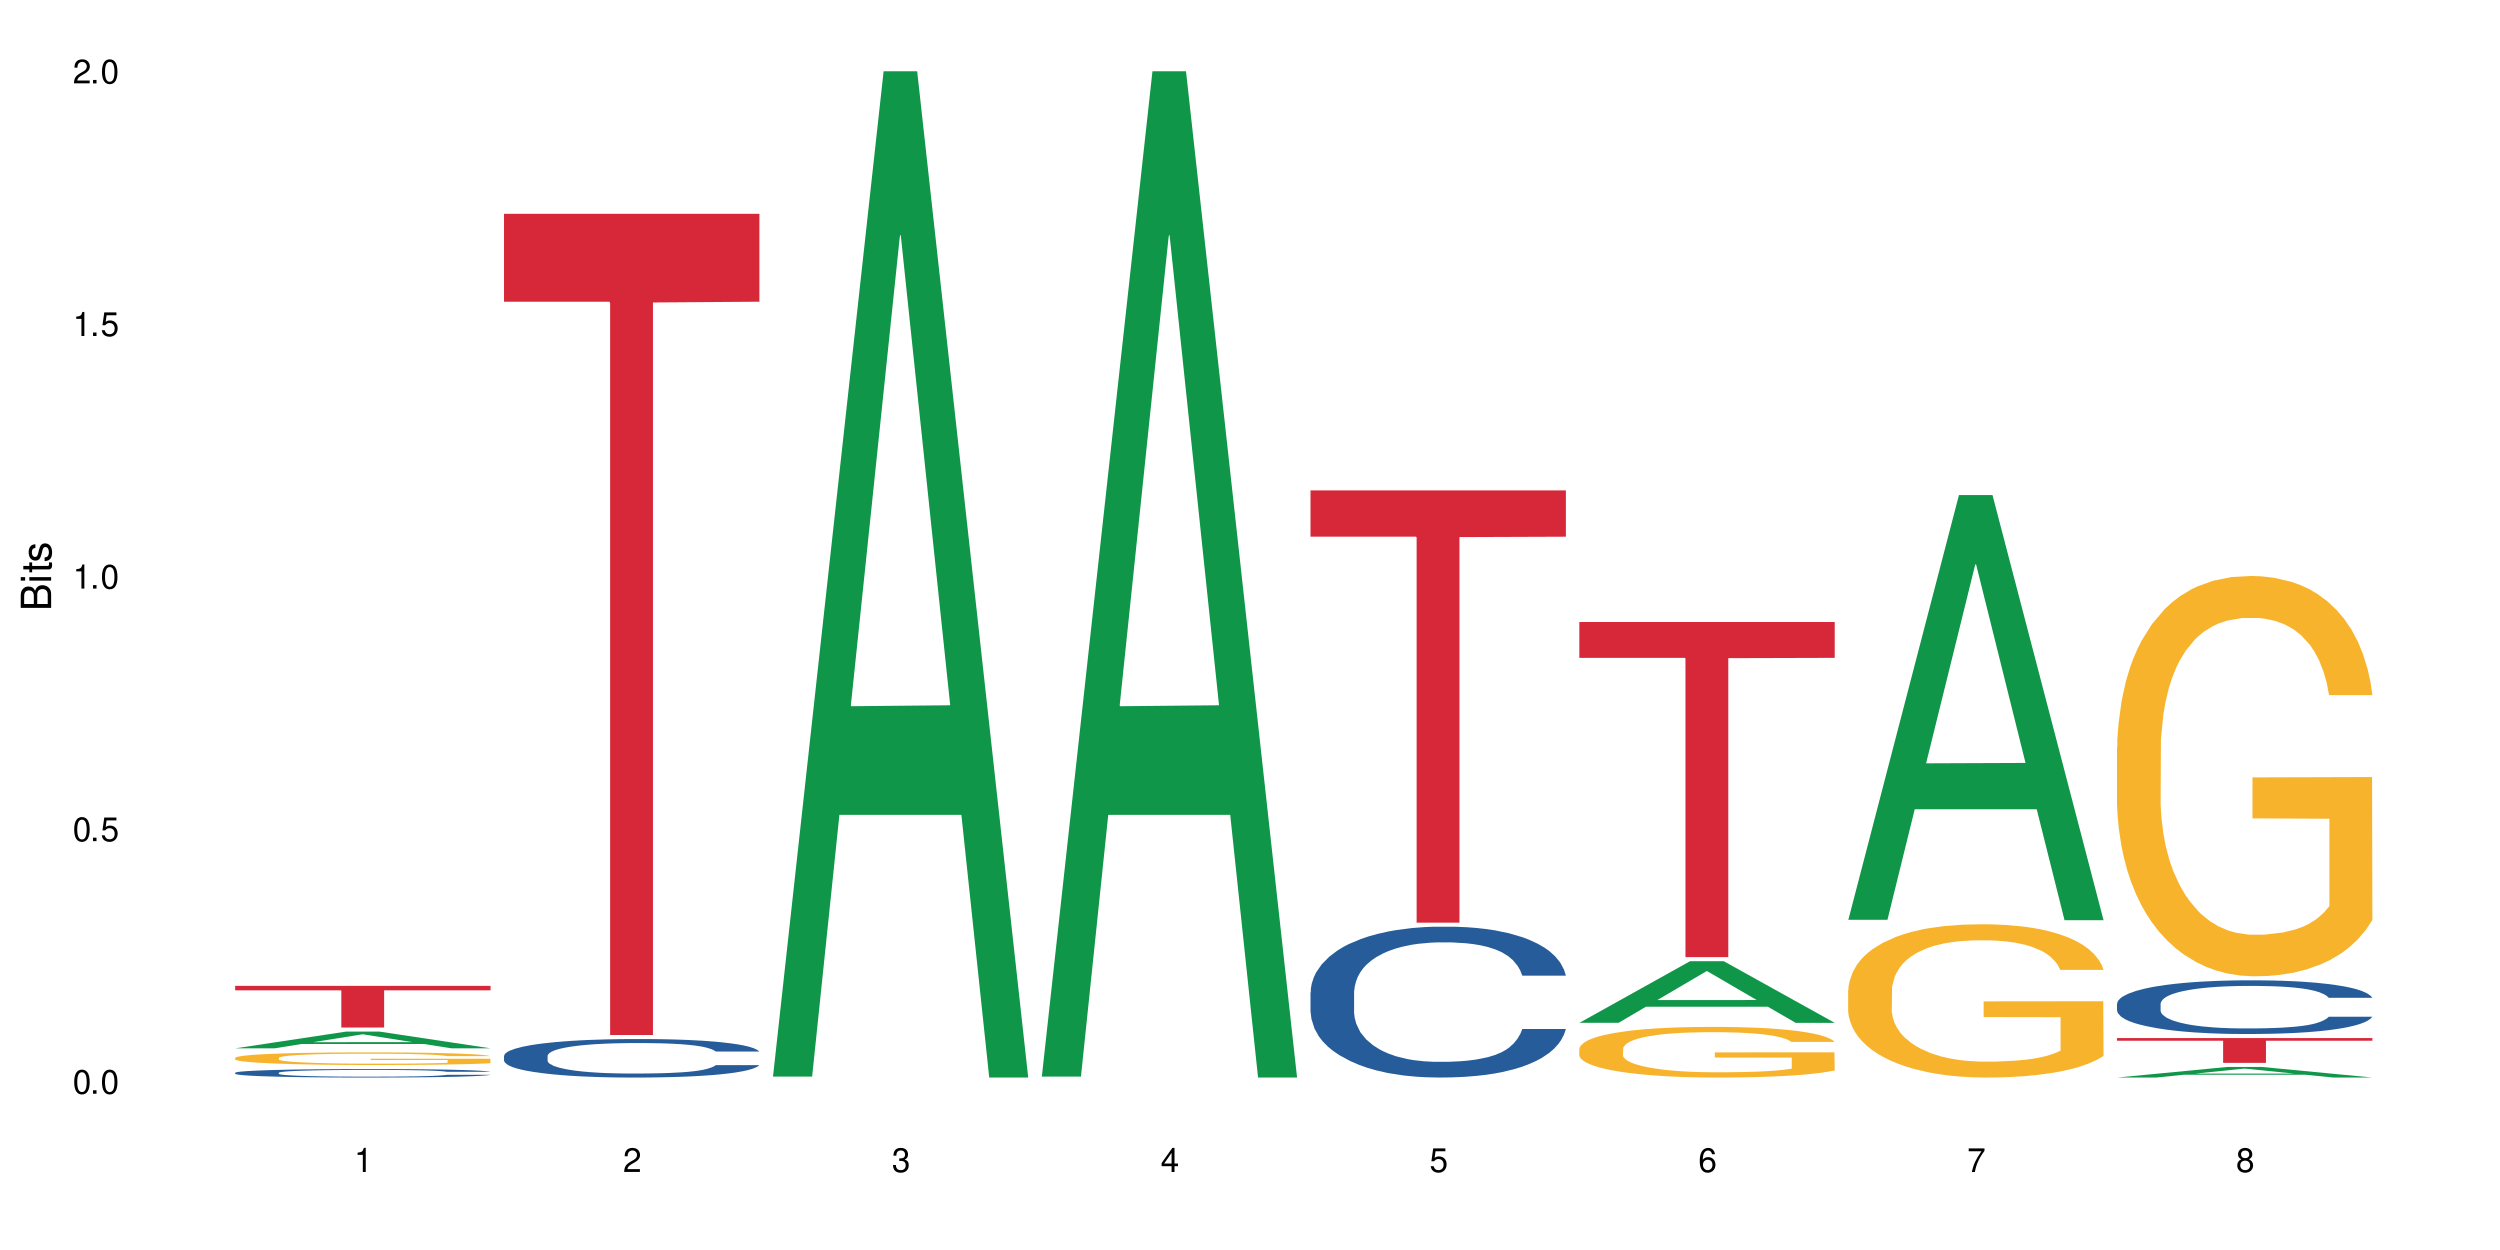 <?xml version="1.0" encoding="UTF-8"?>
<svg xmlns="http://www.w3.org/2000/svg" xmlns:xlink="http://www.w3.org/1999/xlink" width="720" height="360" viewBox="0 0 720 360">
<defs>
<g>
<g id="glyph-0-0">
</g>
<g id="glyph-0-1">
<path d="M 2.641 -6.938 C 2 -6.938 1.422 -6.656 1.078 -6.172 C 0.641 -5.562 0.406 -4.641 0.406 -3.359 C 0.406 -1.016 1.188 0.219 2.641 0.219 C 4.078 0.219 4.859 -1.016 4.859 -3.297 C 4.859 -4.641 4.656 -5.547 4.203 -6.172 C 3.844 -6.656 3.281 -6.938 2.641 -6.938 Z M 2.641 -6.188 C 3.547 -6.188 4 -5.25 4 -3.375 C 4 -1.406 3.562 -0.484 2.625 -0.484 C 1.734 -0.484 1.281 -1.438 1.281 -3.344 C 1.281 -5.25 1.734 -6.188 2.641 -6.188 Z M 2.641 -6.188 "/>
</g>
<g id="glyph-0-2">
<path d="M 1.828 -1 L 0.828 -1 L 0.828 0 L 1.828 0 Z M 1.828 -1 "/>
</g>
<g id="glyph-0-3">
<path d="M 4.562 -6.797 L 1.062 -6.797 L 0.547 -3.094 L 1.328 -3.094 C 1.719 -3.562 2.047 -3.734 2.578 -3.734 C 3.484 -3.734 4.062 -3.109 4.062 -2.094 C 4.062 -1.125 3.484 -0.531 2.578 -0.531 C 1.828 -0.531 1.375 -0.906 1.188 -1.672 L 0.328 -1.672 C 0.453 -1.109 0.547 -0.844 0.75 -0.594 C 1.125 -0.078 1.828 0.219 2.594 0.219 C 3.969 0.219 4.922 -0.781 4.922 -2.219 C 4.922 -3.562 4.031 -4.484 2.719 -4.484 C 2.25 -4.484 1.859 -4.359 1.469 -4.062 L 1.734 -5.969 L 4.562 -5.969 Z M 4.562 -6.797 "/>
</g>
<g id="glyph-0-4">
<path d="M 2.484 -4.938 L 2.484 0 L 3.328 0 L 3.328 -6.938 L 2.766 -6.938 C 2.469 -5.875 2.281 -5.734 0.984 -5.562 L 0.984 -4.938 Z M 2.484 -4.938 "/>
</g>
<g id="glyph-0-5">
<path d="M 4.859 -0.828 L 1.281 -0.828 C 1.359 -1.406 1.672 -1.781 2.5 -2.281 L 3.469 -2.828 C 4.406 -3.344 4.906 -4.062 4.906 -4.906 C 4.906 -5.484 4.672 -6.031 4.266 -6.406 C 3.859 -6.766 3.375 -6.938 2.719 -6.938 C 1.859 -6.938 1.219 -6.625 0.844 -6.031 C 0.609 -5.672 0.5 -5.234 0.484 -4.531 L 1.328 -4.531 C 1.359 -5.016 1.406 -5.281 1.531 -5.516 C 1.75 -5.938 2.188 -6.203 2.703 -6.203 C 3.469 -6.203 4.031 -5.641 4.031 -4.891 C 4.031 -4.344 3.719 -3.859 3.125 -3.516 L 2.234 -3 C 0.812 -2.172 0.406 -1.531 0.328 -0.016 L 4.859 -0.016 Z M 4.859 -0.828 "/>
</g>
<g id="glyph-0-6">
<path d="M 2.125 -3.188 L 2.578 -3.188 C 3.5 -3.188 3.984 -2.766 3.984 -1.922 C 3.984 -1.062 3.469 -0.531 2.594 -0.531 C 1.656 -0.531 1.203 -1 1.156 -2.016 L 0.312 -2.016 C 0.344 -1.453 0.438 -1.094 0.609 -0.781 C 0.953 -0.109 1.625 0.219 2.547 0.219 C 3.953 0.219 4.859 -0.625 4.859 -1.938 C 4.859 -2.828 4.516 -3.297 3.703 -3.594 C 4.344 -3.844 4.656 -4.328 4.656 -5.031 C 4.656 -6.219 3.875 -6.938 2.578 -6.938 C 1.203 -6.938 0.484 -6.172 0.453 -4.703 L 1.297 -4.703 C 1.312 -5.125 1.344 -5.359 1.453 -5.578 C 1.641 -5.969 2.062 -6.203 2.594 -6.203 C 3.344 -6.203 3.797 -5.75 3.797 -5 C 3.797 -4.516 3.609 -4.219 3.25 -4.047 C 3.016 -3.953 2.703 -3.922 2.125 -3.906 Z M 2.125 -3.188 "/>
</g>
<g id="glyph-0-7">
<path d="M 3.141 -1.672 L 3.141 0 L 3.984 0 L 3.984 -1.672 L 4.984 -1.672 L 4.984 -2.438 L 3.984 -2.438 L 3.984 -6.938 L 3.359 -6.938 L 0.266 -2.578 L 0.266 -1.672 Z M 3.141 -2.438 L 1 -2.438 L 3.141 -5.5 Z M 3.141 -2.438 "/>
</g>
<g id="glyph-0-8">
<path d="M 4.781 -5.125 C 4.609 -6.266 3.891 -6.938 2.844 -6.938 C 2.094 -6.938 1.422 -6.578 1.031 -5.953 C 0.594 -5.266 0.406 -4.422 0.406 -3.172 C 0.406 -2 0.578 -1.25 0.984 -0.641 C 1.359 -0.078 1.953 0.219 2.703 0.219 C 3.984 0.219 4.922 -0.75 4.922 -2.094 C 4.922 -3.375 4.062 -4.281 2.844 -4.281 C 2.172 -4.281 1.641 -4.031 1.281 -3.516 C 1.281 -5.234 1.828 -6.188 2.797 -6.188 C 3.391 -6.188 3.797 -5.797 3.938 -5.125 Z M 2.734 -3.531 C 3.547 -3.531 4.062 -2.953 4.062 -2.031 C 4.062 -1.156 3.484 -0.531 2.703 -0.531 C 1.922 -0.531 1.328 -1.188 1.328 -2.078 C 1.328 -2.938 1.906 -3.531 2.734 -3.531 Z M 2.734 -3.531 "/>
</g>
<g id="glyph-0-9">
<path d="M 4.984 -6.797 L 0.438 -6.797 L 0.438 -5.969 L 4.109 -5.969 C 2.5 -3.656 1.828 -2.234 1.328 0 L 2.219 0 C 2.594 -2.172 3.453 -4.047 4.984 -6.094 Z M 4.984 -6.797 "/>
</g>
<g id="glyph-0-10">
<path d="M 3.75 -3.656 C 4.469 -4.094 4.688 -4.438 4.688 -5.078 C 4.688 -6.172 3.844 -6.938 2.641 -6.938 C 1.438 -6.938 0.594 -6.172 0.594 -5.094 C 0.594 -4.438 0.812 -4.094 1.516 -3.656 C 0.734 -3.266 0.359 -2.703 0.359 -1.922 C 0.359 -0.656 1.281 0.219 2.641 0.219 C 3.984 0.219 4.922 -0.656 4.922 -1.922 C 4.922 -2.703 4.531 -3.266 3.75 -3.656 Z M 2.641 -6.188 C 3.359 -6.188 3.812 -5.75 3.812 -5.062 C 3.812 -4.406 3.344 -3.984 2.641 -3.984 C 1.922 -3.984 1.453 -4.406 1.453 -5.078 C 1.453 -5.75 1.922 -6.188 2.641 -6.188 Z M 2.641 -3.266 C 3.484 -3.266 4.062 -2.719 4.062 -1.906 C 4.062 -1.078 3.484 -0.531 2.625 -0.531 C 1.797 -0.531 1.219 -1.094 1.219 -1.906 C 1.219 -2.719 1.781 -3.266 2.641 -3.266 Z M 2.641 -3.266 "/>
</g>
<g id="glyph-1-0">
</g>
<g id="glyph-1-1">
<path d="M 0 -0.953 L 0 -4.891 C 0 -5.719 -0.234 -6.344 -0.734 -6.797 C -1.188 -7.234 -1.812 -7.469 -2.5 -7.469 C -3.547 -7.469 -4.188 -7 -4.625 -5.875 C -4.984 -6.688 -5.625 -7.094 -6.531 -7.094 C -7.172 -7.094 -7.734 -6.859 -8.141 -6.391 C -8.562 -5.922 -8.75 -5.344 -8.75 -4.5 L -8.75 -0.953 Z M -4.984 -2.062 L -7.766 -2.062 L -7.766 -4.219 C -7.766 -4.844 -7.688 -5.203 -7.453 -5.5 C -7.219 -5.812 -6.859 -5.969 -6.375 -5.969 C -5.891 -5.969 -5.531 -5.812 -5.297 -5.5 C -5.062 -5.203 -4.984 -4.844 -4.984 -4.219 Z M -0.984 -2.062 L -4 -2.062 L -4 -4.781 C -4 -5.766 -3.438 -6.359 -2.484 -6.359 C -1.547 -6.359 -0.984 -5.766 -0.984 -4.781 Z M -0.984 -2.062 "/>
</g>
<g id="glyph-1-2">
<path d="M -6.281 -1.797 L -6.281 -0.797 L 0 -0.797 L 0 -1.797 Z M -8.75 -1.797 L -8.75 -0.797 L -7.484 -0.797 L -7.484 -1.797 Z M -8.75 -1.797 "/>
</g>
<g id="glyph-1-3">
<path d="M -6.281 -3.047 L -6.281 -2.016 L -8.016 -2.016 L -8.016 -1.016 L -6.281 -1.016 L -6.281 -0.172 L -5.469 -0.172 L -5.469 -1.016 L -0.719 -1.016 C -0.078 -1.016 0.281 -1.453 0.281 -2.234 C 0.281 -2.5 0.25 -2.719 0.188 -3.047 L -0.641 -3.047 C -0.609 -2.906 -0.594 -2.766 -0.594 -2.562 C -0.594 -2.141 -0.719 -2.016 -1.156 -2.016 L -5.469 -2.016 L -5.469 -3.047 Z M -6.281 -3.047 "/>
</g>
<g id="glyph-1-4">
<path d="M -4.531 -5.25 C -5.766 -5.25 -6.469 -4.422 -6.469 -2.969 C -6.469 -1.516 -5.719 -0.562 -4.547 -0.562 C -3.562 -0.562 -3.094 -1.062 -2.734 -2.562 L -2.516 -3.484 C -2.344 -4.188 -2.094 -4.469 -1.641 -4.469 C -1.047 -4.469 -0.641 -3.875 -0.641 -3 C -0.641 -2.453 -0.797 -2 -1.062 -1.75 C -1.25 -1.594 -1.422 -1.531 -1.875 -1.469 L -1.875 -0.406 C -0.422 -0.453 0.281 -1.266 0.281 -2.922 C 0.281 -4.5 -0.5 -5.516 -1.719 -5.516 C -2.656 -5.516 -3.172 -4.984 -3.469 -3.734 L -3.703 -2.766 C -3.891 -1.953 -4.156 -1.609 -4.594 -1.609 C -5.188 -1.609 -5.547 -2.125 -5.547 -2.938 C -5.547 -3.75 -5.203 -4.172 -4.531 -4.203 Z M -4.531 -5.25 "/>
</g>
</g>
</defs>
<rect x="-72" y="-36" width="864" height="432" fill="rgb(100%, 100%, 100%)" fill-opacity="1"/>
<path fill-rule="nonzero" fill="rgb(6.275%, 58.824%, 28.235%)" fill-opacity="1" d="M 67.73 301.918 L 67.809 301.914 L 99.637 297.102 L 109.301 297.102 L 141.281 301.922 L 130.047 301.922 L 122.031 300.664 L 86.906 300.664 L 79.047 301.918 L 67.73 301.918 L 90.285 300.145 L 118.809 300.141 L 104.586 297.891 L 104.43 297.887 L 104.27 297.898 L 90.207 300.141 L 90.285 300.145 Z M 67.73 301.918 "/>
<path fill-rule="nonzero" fill="rgb(14.51%, 36.078%, 60%)" fill-opacity="1" d="M 67.73 308.949 L 67.82 308.945 L 67.82 308.895 L 68.09 308.809 L 68.719 308.699 L 69.344 308.629 L 70.961 308.496 L 73.203 308.367 L 75.535 308.27 L 77.238 308.211 L 78.766 308.164 L 82.262 308.082 L 84.504 308.039 L 86.926 308.004 L 89.887 307.965 L 92.039 307.941 L 96.883 307.906 L 100.469 307.891 L 103.25 307.883 L 109.262 307.883 L 112.848 307.895 L 115.449 307.902 L 118.32 307.922 L 120.742 307.941 L 124.957 307.992 L 128.727 308.055 L 130.43 308.09 L 133.121 308.16 L 135.184 308.227 L 136.617 308.285 L 138.234 308.367 L 139.668 308.469 L 140.746 308.582 L 141.281 308.68 L 128.727 308.68 L 128.098 308.59 L 127.379 308.52 L 126.035 308.43 L 124.688 308.363 L 122.805 308.297 L 121.102 308.254 L 118.77 308.215 L 116.707 308.188 L 114.555 308.164 L 112.488 308.152 L 108.543 308.141 L 103.969 308.141 L 102.266 308.145 L 98.766 308.16 L 96.883 308.176 L 94.191 308.207 L 92.309 308.238 L 90.066 308.281 L 88.539 308.32 L 86.656 308.379 L 85.312 308.43 L 83.785 308.504 L 82.891 308.559 L 82.082 308.621 L 81.363 308.695 L 80.828 308.773 L 80.469 308.859 L 80.289 308.938 L 80.289 309.285 L 80.469 309.367 L 80.918 309.461 L 82.082 309.598 L 83.785 309.715 L 85.762 309.809 L 87.645 309.875 L 88.719 309.906 L 90.156 309.941 L 92.398 309.988 L 95.629 310.031 L 97.512 310.051 L 100.383 310.066 L 103.34 310.078 L 107.289 310.078 L 110.785 310.066 L 113.117 310.059 L 115.539 310.039 L 118.859 310 L 120.922 309.965 L 122.715 309.922 L 124.062 309.879 L 124.957 309.844 L 126.305 309.773 L 127.379 309.699 L 128.188 309.621 L 128.727 309.543 L 141.281 309.543 L 140.746 309.633 L 139.938 309.723 L 139.129 309.785 L 137.875 309.863 L 136.441 309.934 L 134.375 310.012 L 132.672 310.062 L 130.43 310.121 L 128.367 310.164 L 126.125 310.199 L 122.805 310.246 L 120.652 310.266 L 118.32 310.289 L 115.539 310.305 L 112.043 310.32 L 108.273 310.332 L 104.777 310.332 L 101.008 310.328 L 98.227 310.32 L 94.551 310.301 L 89.977 310.258 L 86.656 310.215 L 84.055 310.172 L 81.812 310.129 L 79.301 310.066 L 76.074 309.969 L 74.098 309.895 L 72.754 309.832 L 71.23 309.742 L 70.152 309.664 L 68.898 309.539 L 68 309.383 L 67.73 309.258 Z M 67.73 308.949 "/>
<path fill-rule="nonzero" fill="rgb(96.863%, 70.196%, 16.863%)" fill-opacity="1" d="M 67.73 304.641 L 67.82 304.641 L 67.82 304.574 L 68.18 304.422 L 69.078 304.219 L 70.242 304.047 L 71.5 303.914 L 72.305 303.848 L 73.652 303.746 L 74.816 303.672 L 77.777 303.523 L 81.543 303.383 L 83.609 303.324 L 85.941 303.27 L 89.258 303.207 L 90.785 303.184 L 95.449 303.129 L 100.738 303.098 L 106.57 303.086 L 109.262 303.09 L 112.938 303.102 L 117.961 303.141 L 120.832 303.172 L 123.074 303.207 L 125.406 303.25 L 128.277 303.316 L 130.969 303.395 L 133.121 303.473 L 135.273 303.574 L 137.066 303.68 L 138.594 303.797 L 139.938 303.938 L 140.746 304.051 L 141.281 304.168 L 128.816 304.168 L 128.098 304.051 L 127.289 303.961 L 125.945 303.852 L 124.598 303.773 L 123.254 303.711 L 120.742 303.625 L 118.59 303.57 L 115.898 303.523 L 113.297 303.496 L 110.336 303.473 L 108.543 303.469 L 103.789 303.469 L 99.484 303.492 L 96.973 303.516 L 95.18 303.543 L 92.668 303.594 L 91.141 303.633 L 90.246 303.66 L 87.555 303.762 L 85.762 303.855 L 84.773 303.918 L 83.52 304.02 L 82.621 304.109 L 81.633 304.242 L 81.098 304.34 L 80.379 304.566 L 80.289 305.164 L 80.559 305.289 L 81.098 305.426 L 81.812 305.547 L 82.891 305.672 L 83.965 305.77 L 85.852 305.898 L 87.465 305.984 L 88.719 306.039 L 91.141 306.129 L 92.129 306.16 L 94.461 306.219 L 96.883 306.266 L 99.844 306.305 L 102.086 306.324 L 105.672 306.34 L 110.246 306.34 L 115.629 306.32 L 119.039 306.297 L 121.371 306.27 L 122.895 306.246 L 124.777 306.211 L 126.125 306.176 L 127.379 306.141 L 128.906 306.082 L 128.906 305.289 L 106.75 305.285 L 106.75 304.914 L 141.195 304.91 L 141.281 306.211 L 139.398 306.297 L 137.066 306.387 L 134.824 306.453 L 132.492 306.508 L 129.176 306.57 L 126.484 306.609 L 122.355 306.656 L 118.59 306.688 L 114.645 306.707 L 111.145 306.719 L 107.02 306.719 L 103.34 306.715 L 99.395 306.695 L 96.254 306.668 L 93.383 306.633 L 90.516 306.59 L 86.926 306.52 L 84.594 306.465 L 82.172 306.395 L 79.75 306.312 L 77.598 306.223 L 76.164 306.152 L 74.727 306.074 L 73.203 305.973 L 71.766 305.859 L 70.691 305.758 L 69.703 305.641 L 68.988 305.531 L 68.27 305.383 L 67.91 305.262 L 67.73 305.16 Z M 67.73 304.641 "/>
<path fill-rule="nonzero" fill="rgb(83.922%, 15.686%, 22.353%)" fill-opacity="1" d="M 67.73 283.922 L 141.281 283.922 L 141.281 285.207 L 110.629 285.219 L 110.629 295.938 L 98.297 295.938 L 98.297 285.23 L 98.117 285.207 L 67.73 285.207 Z M 67.73 283.922 "/>
<path fill-rule="nonzero" fill="rgb(14.51%, 36.078%, 60%)" fill-opacity="1" d="M 145.156 304.07 L 145.242 304.062 L 145.242 303.82 L 145.512 303.434 L 146.141 302.949 L 146.77 302.613 L 148.383 302.016 L 150.625 301.438 L 152.957 300.992 L 154.664 300.73 L 156.188 300.527 L 159.684 300.152 L 161.93 299.961 L 164.352 299.785 L 167.309 299.613 L 169.461 299.512 L 174.305 299.352 L 177.895 299.281 L 180.676 299.25 L 186.684 299.25 L 190.273 299.289 L 192.875 299.34 L 195.742 299.422 L 198.164 299.512 L 202.383 299.734 L 206.148 300.02 L 207.852 300.184 L 210.543 300.496 L 212.605 300.801 L 214.043 301.062 L 215.656 301.438 L 217.094 301.895 L 218.168 302.41 L 218.707 302.848 L 206.148 302.848 L 205.52 302.441 L 204.805 302.129 L 203.457 301.711 L 202.113 301.418 L 200.23 301.125 L 198.523 300.934 L 196.191 300.738 L 194.129 300.617 L 191.977 300.527 L 189.914 300.465 L 185.969 300.406 L 181.391 300.406 L 179.688 300.426 L 176.191 300.508 L 174.305 300.578 L 171.613 300.719 L 169.73 300.852 L 167.488 301.055 L 165.965 301.227 L 164.082 301.488 L 162.734 301.723 L 161.211 302.055 L 160.312 302.309 L 159.508 302.594 L 158.789 302.926 L 158.25 303.281 L 157.891 303.656 L 157.711 304.02 L 157.711 305.59 L 157.891 305.957 L 158.34 306.383 L 159.508 307 L 161.211 307.535 L 163.184 307.961 L 165.066 308.266 L 166.145 308.406 L 167.578 308.57 L 169.82 308.773 L 173.051 308.977 L 174.934 309.055 L 177.805 309.137 L 180.766 309.176 L 184.711 309.176 L 188.211 309.137 L 190.543 309.086 L 192.965 309.004 L 196.281 308.832 L 198.344 308.672 L 200.141 308.48 L 201.484 308.285 L 202.383 308.125 L 203.727 307.809 L 204.805 307.465 L 205.609 307.109 L 206.148 306.766 L 218.707 306.766 L 218.168 307.172 L 217.359 307.566 L 216.555 307.859 L 215.297 308.215 L 213.863 308.527 L 211.801 308.883 L 210.094 309.117 L 207.852 309.371 L 205.789 309.562 L 203.547 309.734 L 200.23 309.938 L 198.074 310.039 L 195.742 310.129 L 192.965 310.211 L 189.465 310.281 L 185.699 310.324 L 182.199 310.332 L 178.434 310.312 L 175.652 310.273 L 171.973 310.18 L 167.398 310 L 164.082 309.805 L 161.48 309.613 L 159.238 309.41 L 156.727 309.137 L 153.496 308.691 L 151.523 308.348 L 150.176 308.062 L 148.652 307.668 L 147.574 307.312 L 146.32 306.746 L 145.422 306.027 L 145.156 305.469 Z M 145.156 304.07 "/>
<path fill-rule="nonzero" fill="rgb(83.922%, 15.686%, 22.353%)" fill-opacity="1" d="M 145.156 61.574 L 218.707 61.574 L 218.707 86.891 L 188.051 87.113 L 188.051 298.086 L 175.719 298.086 L 175.719 87.332 L 175.539 86.891 L 145.156 86.891 Z M 145.156 61.574 "/>
<path fill-rule="nonzero" fill="rgb(6.275%, 58.824%, 28.235%)" fill-opacity="1" d="M 222.578 310.059 L 222.656 309.789 L 254.48 20.527 L 264.148 20.527 L 296.129 310.332 L 284.895 310.332 L 276.879 234.684 L 241.75 234.684 L 233.895 310.059 L 222.578 310.059 L 245.129 203.391 L 273.656 203.117 L 259.434 67.875 L 259.273 67.602 L 259.117 68.418 L 245.051 203.117 L 245.129 203.391 Z M 222.578 310.059 "/>
<path fill-rule="nonzero" fill="rgb(6.275%, 58.824%, 28.235%)" fill-opacity="1" d="M 300 310.059 L 300.078 309.789 L 331.906 20.527 L 341.57 20.527 L 373.555 310.332 L 362.316 310.332 L 354.301 234.684 L 319.176 234.684 L 311.316 310.059 L 300 310.059 L 322.555 203.391 L 351.078 203.117 L 336.855 67.875 L 336.699 67.602 L 336.543 68.418 L 322.477 203.117 L 322.555 203.391 Z M 300 310.059 "/>
<path fill-rule="nonzero" fill="rgb(14.51%, 36.078%, 60%)" fill-opacity="1" d="M 377.426 285.793 L 377.516 285.754 L 377.516 284.801 L 377.781 283.289 L 378.41 281.383 L 379.039 280.074 L 380.652 277.73 L 382.895 275.469 L 385.227 273.719 L 386.934 272.688 L 388.457 271.895 L 391.957 270.426 L 394.199 269.668 L 396.621 268.996 L 399.578 268.32 L 401.734 267.922 L 406.574 267.285 L 410.164 267.008 L 412.945 266.891 L 418.953 266.891 L 422.543 267.047 L 425.145 267.246 L 428.016 267.566 L 430.438 267.922 L 434.652 268.797 L 438.418 269.906 L 440.125 270.543 L 442.812 271.773 L 444.879 272.965 L 446.312 273.996 L 447.926 275.469 L 449.363 277.254 L 450.438 279.277 L 450.977 280.988 L 438.418 280.988 L 437.789 279.398 L 437.074 278.168 L 435.727 276.539 L 434.383 275.387 L 432.5 274.234 L 430.793 273.48 L 428.461 272.727 L 426.398 272.25 L 424.246 271.895 L 422.184 271.656 L 418.238 271.418 L 413.664 271.418 L 411.957 271.496 L 408.461 271.812 L 406.574 272.09 L 403.887 272.648 L 402 273.164 L 399.758 273.957 L 398.234 274.633 L 396.352 275.664 L 395.004 276.578 L 393.48 277.891 L 392.582 278.883 L 391.777 279.992 L 391.059 281.305 L 390.52 282.695 L 390.16 284.164 L 389.98 285.594 L 389.98 291.75 L 390.16 293.18 L 390.609 294.844 L 391.777 297.27 L 393.48 299.371 L 395.453 301.039 L 397.336 302.23 L 398.414 302.789 L 399.848 303.422 L 402.09 304.219 L 405.32 305.012 L 407.203 305.328 L 410.074 305.648 L 413.035 305.805 L 416.98 305.805 L 420.48 305.648 L 422.812 305.449 L 425.234 305.129 L 428.551 304.457 L 430.613 303.82 L 432.41 303.066 L 433.754 302.312 L 434.652 301.676 L 435.996 300.445 L 437.074 299.094 L 437.879 297.703 L 438.418 296.355 L 450.977 296.355 L 450.438 297.941 L 449.633 299.492 L 448.824 300.645 L 447.566 302.031 L 446.133 303.266 L 444.07 304.652 L 442.367 305.566 L 440.125 306.559 L 438.059 307.316 L 435.816 307.988 L 432.5 308.785 L 430.348 309.18 L 428.016 309.539 L 425.234 309.855 L 421.734 310.133 L 417.969 310.293 L 414.469 310.332 L 410.703 310.254 L 407.922 310.094 L 404.242 309.738 L 399.668 309.023 L 396.352 308.266 L 393.75 307.512 L 391.508 306.719 L 388.996 305.648 L 385.766 303.898 L 383.793 302.551 L 382.449 301.438 L 380.922 299.891 L 379.848 298.5 L 378.59 296.273 L 377.695 293.457 L 377.426 291.273 Z M 377.426 285.793 "/>
<path fill-rule="nonzero" fill="rgb(83.922%, 15.686%, 22.353%)" fill-opacity="1" d="M 377.426 141.242 L 450.977 141.242 L 450.977 154.566 L 420.324 154.684 L 420.324 265.727 L 407.988 265.727 L 407.988 154.801 L 407.809 154.566 L 377.426 154.566 Z M 377.426 141.242 "/>
<path fill-rule="nonzero" fill="rgb(6.275%, 58.824%, 28.235%)" fill-opacity="1" d="M 454.848 294.562 L 454.926 294.547 L 486.75 276.816 L 496.418 276.816 L 528.398 294.582 L 517.164 294.582 L 509.148 289.945 L 474.023 289.945 L 466.164 294.562 L 454.848 294.562 L 477.402 288.023 L 505.926 288.008 L 491.703 279.719 L 491.547 279.703 L 491.387 279.75 L 477.32 288.008 L 477.402 288.023 Z M 454.848 294.562 "/>
<path fill-rule="nonzero" fill="rgb(96.863%, 70.196%, 16.863%)" fill-opacity="1" d="M 454.848 301.992 L 454.938 301.98 L 454.938 301.715 L 455.297 301.113 L 456.191 300.289 L 457.359 299.609 L 458.613 299.074 L 459.422 298.797 L 460.77 298.395 L 461.934 298.102 L 464.895 297.504 L 468.66 296.945 L 470.723 296.703 L 473.055 296.477 L 476.375 296.223 L 477.898 296.133 L 482.562 295.918 L 487.855 295.785 L 493.688 295.746 L 496.379 295.758 L 500.055 295.812 L 505.078 295.957 L 507.949 296.09 L 510.191 296.223 L 512.523 296.398 L 515.395 296.664 L 518.086 296.984 L 520.238 297.305 L 522.391 297.703 L 524.184 298.129 L 525.711 298.594 L 527.055 299.156 L 527.863 299.621 L 528.398 300.086 L 515.934 300.086 L 515.215 299.621 L 514.406 299.262 L 513.062 298.82 L 511.715 298.504 L 510.371 298.25 L 507.859 297.902 L 505.707 297.691 L 503.016 297.504 L 500.414 297.383 L 497.453 297.305 L 495.66 297.277 L 490.906 297.277 L 486.602 297.371 L 484.09 297.477 L 482.297 297.582 L 479.785 297.781 L 478.258 297.941 L 477.363 298.051 L 474.672 298.461 L 472.879 298.836 L 471.891 299.09 L 470.633 299.488 L 469.738 299.848 L 468.75 300.379 L 468.211 300.781 L 467.496 301.688 L 467.406 304.086 L 467.676 304.59 L 468.211 305.137 L 468.93 305.617 L 470.008 306.121 L 471.082 306.508 L 472.965 307.027 L 474.582 307.375 L 475.836 307.602 L 478.258 307.961 L 479.246 308.082 L 481.578 308.32 L 484 308.508 L 486.961 308.668 L 489.203 308.746 L 492.789 308.812 L 497.363 308.812 L 502.746 308.734 L 506.156 308.629 L 508.488 308.52 L 510.012 308.426 L 511.895 308.281 L 513.242 308.148 L 514.496 308 L 516.023 307.773 L 516.023 304.59 L 493.867 304.578 L 493.867 303.086 L 528.309 303.07 L 528.398 308.281 L 526.516 308.641 L 524.184 308.988 L 521.941 309.254 L 519.609 309.48 L 516.289 309.734 L 513.602 309.895 L 509.473 310.078 L 505.707 310.199 L 501.758 310.277 L 498.262 310.32 L 494.137 310.332 L 490.457 310.305 L 486.512 310.227 L 483.371 310.121 L 480.5 309.984 L 477.633 309.812 L 474.043 309.531 L 471.711 309.305 L 469.289 309.027 L 466.867 308.695 L 464.715 308.336 L 463.281 308.055 L 461.844 307.734 L 460.32 307.336 L 458.883 306.883 L 457.809 306.469 L 456.82 306.004 L 456.102 305.562 L 455.387 304.965 L 455.027 304.484 L 454.848 304.07 Z M 454.848 301.992 "/>
<path fill-rule="nonzero" fill="rgb(83.922%, 15.686%, 22.353%)" fill-opacity="1" d="M 454.848 179.129 L 528.398 179.129 L 528.398 189.461 L 497.746 189.551 L 497.746 275.652 L 485.414 275.652 L 485.414 189.641 L 485.234 189.461 L 454.848 189.461 Z M 454.848 179.129 "/>
<path fill-rule="nonzero" fill="rgb(6.275%, 58.824%, 28.235%)" fill-opacity="1" d="M 532.27 264.902 L 532.352 264.789 L 564.176 142.582 L 573.84 142.582 L 605.824 265.02 L 594.586 265.02 L 586.57 233.059 L 551.445 233.059 L 543.586 264.902 L 532.27 264.902 L 554.824 219.84 L 583.348 219.723 L 569.125 162.586 L 568.969 162.473 L 568.812 162.816 L 554.746 219.723 L 554.824 219.84 Z M 532.27 264.902 "/>
<path fill-rule="nonzero" fill="rgb(96.863%, 70.196%, 16.863%)" fill-opacity="1" d="M 532.27 285.094 L 532.359 285.051 L 532.359 284.246 L 532.719 282.43 L 533.617 279.93 L 534.781 277.875 L 536.039 276.262 L 536.844 275.414 L 538.191 274.207 L 539.355 273.32 L 542.316 271.504 L 546.086 269.812 L 548.148 269.086 L 550.48 268.398 L 553.797 267.633 L 555.324 267.352 L 559.988 266.707 L 565.281 266.305 L 571.109 266.184 L 573.801 266.223 L 577.48 266.383 L 582.5 266.828 L 585.371 267.23 L 587.613 267.633 L 589.945 268.156 L 592.816 268.965 L 595.508 269.934 L 597.66 270.898 L 599.812 272.109 L 601.609 273.398 L 603.133 274.812 L 604.477 276.504 L 605.285 277.914 L 605.824 279.328 L 593.355 279.328 L 592.637 277.914 L 591.832 276.828 L 590.484 275.496 L 589.141 274.527 L 587.793 273.762 L 585.281 272.715 L 583.129 272.07 L 580.438 271.504 L 577.836 271.141 L 574.879 270.898 L 573.082 270.82 L 568.328 270.82 L 564.023 271.102 L 561.512 271.426 L 559.719 271.746 L 557.207 272.352 L 555.684 272.836 L 554.785 273.156 L 552.094 274.406 L 550.301 275.535 L 549.312 276.301 L 548.059 277.512 L 547.16 278.602 L 546.176 280.215 L 545.637 281.422 L 544.918 284.164 L 544.828 291.422 L 545.098 292.953 L 545.637 294.609 L 546.355 296.059 L 547.43 297.59 L 548.508 298.762 L 550.391 300.332 L 552.004 301.383 L 553.262 302.066 L 555.684 303.156 L 556.668 303.52 L 559 304.246 L 561.422 304.809 L 564.383 305.293 L 566.625 305.535 L 570.215 305.734 L 574.789 305.734 L 580.168 305.492 L 583.578 305.172 L 585.91 304.848 L 587.434 304.566 L 589.32 304.125 L 590.664 303.719 L 591.922 303.277 L 593.445 302.59 L 593.445 292.953 L 571.289 292.914 L 571.289 288.398 L 605.734 288.359 L 605.824 304.125 L 603.941 305.211 L 601.609 306.262 L 599.363 307.066 L 597.031 307.754 L 593.715 308.52 L 591.023 309 L 586.898 309.566 L 583.129 309.93 L 579.184 310.172 L 575.684 310.293 L 571.559 310.332 L 567.883 310.25 L 563.934 310.012 L 560.797 309.688 L 557.926 309.285 L 555.055 308.762 L 551.465 307.914 L 549.133 307.227 L 546.711 306.383 L 544.289 305.375 L 542.137 304.285 L 540.703 303.438 L 539.266 302.469 L 537.742 301.262 L 536.309 299.891 L 535.23 298.641 L 534.246 297.23 L 533.527 295.898 L 532.809 294.082 L 532.449 292.633 L 532.27 291.383 Z M 532.27 285.094 "/>
<path fill-rule="nonzero" fill="rgb(6.275%, 58.824%, 28.235%)" fill-opacity="1" d="M 609.695 310.328 L 609.773 310.328 L 641.598 307.27 L 651.266 307.27 L 683.246 310.332 L 672.008 310.332 L 663.996 309.531 L 628.867 309.531 L 621.012 310.328 L 609.695 310.328 L 632.246 309.203 L 660.773 309.199 L 646.551 307.77 L 646.391 307.766 L 646.234 307.773 L 632.168 309.199 L 632.246 309.203 Z M 609.695 310.328 "/>
<path fill-rule="nonzero" fill="rgb(14.51%, 36.078%, 60%)" fill-opacity="1" d="M 609.695 289.066 L 609.785 289.055 L 609.785 288.715 L 610.055 288.176 L 610.68 287.5 L 611.309 287.031 L 612.922 286.199 L 615.164 285.395 L 617.5 284.773 L 619.203 284.406 L 620.727 284.121 L 624.227 283.602 L 626.469 283.332 L 628.891 283.09 L 631.852 282.852 L 634.004 282.711 L 638.848 282.484 L 642.434 282.387 L 645.215 282.344 L 651.223 282.344 L 654.812 282.398 L 657.414 282.469 L 660.285 282.582 L 662.707 282.711 L 666.922 283.02 L 670.688 283.418 L 672.395 283.645 L 675.086 284.082 L 677.148 284.504 L 678.582 284.871 L 680.195 285.395 L 681.633 286.031 L 682.707 286.75 L 683.246 287.359 L 670.688 287.359 L 670.062 286.793 L 669.344 286.355 L 667.996 285.777 L 666.652 285.367 L 664.77 284.957 L 663.066 284.688 L 660.734 284.418 L 658.668 284.25 L 656.516 284.121 L 654.453 284.039 L 650.508 283.953 L 645.934 283.953 L 644.227 283.98 L 640.73 284.094 L 638.848 284.195 L 636.156 284.391 L 634.273 284.574 L 632.027 284.859 L 630.504 285.098 L 628.621 285.465 L 627.273 285.789 L 625.75 286.258 L 624.852 286.609 L 624.047 287.004 L 623.328 287.473 L 622.789 287.965 L 622.43 288.488 L 622.254 288.996 L 622.254 291.188 L 622.43 291.695 L 622.879 292.289 L 624.047 293.148 L 625.75 293.898 L 627.723 294.492 L 629.605 294.914 L 630.684 295.113 L 632.117 295.34 L 634.363 295.621 L 637.59 295.902 L 639.473 296.016 L 642.344 296.129 L 645.305 296.188 L 649.25 296.188 L 652.75 296.129 L 655.082 296.059 L 657.504 295.945 L 660.82 295.707 L 662.887 295.48 L 664.68 295.211 L 666.023 294.941 L 666.922 294.719 L 668.266 294.277 L 669.344 293.801 L 670.152 293.305 L 670.688 292.824 L 683.246 292.824 L 682.707 293.391 L 681.902 293.941 L 681.094 294.352 L 679.84 294.844 L 678.402 295.281 L 676.34 295.777 L 674.637 296.102 L 672.395 296.453 L 670.332 296.723 L 668.086 296.965 L 664.77 297.246 L 662.617 297.387 L 660.285 297.516 L 657.504 297.629 L 654.004 297.727 L 650.238 297.781 L 646.738 297.797 L 642.973 297.77 L 640.191 297.711 L 636.516 297.586 L 631.941 297.332 L 628.621 297.062 L 626.02 296.793 L 623.777 296.512 L 621.266 296.129 L 618.035 295.508 L 616.062 295.027 L 614.719 294.633 L 613.191 294.082 L 612.117 293.586 L 610.859 292.797 L 609.965 291.793 L 609.695 291.016 Z M 609.695 289.066 "/>
<path fill-rule="nonzero" fill="rgb(96.863%, 70.196%, 16.863%)" fill-opacity="1" d="M 609.695 215.262 L 609.785 215.156 L 609.785 213.051 L 610.145 208.312 L 611.039 201.785 L 612.207 196.414 L 613.461 192.199 L 614.27 189.988 L 615.613 186.832 L 616.781 184.516 L 619.742 179.777 L 623.508 175.352 L 625.57 173.457 L 627.902 171.668 L 631.223 169.668 L 632.746 168.93 L 637.41 167.246 L 642.703 166.191 L 648.535 165.875 L 651.223 165.98 L 654.902 166.402 L 659.926 167.562 L 662.797 168.613 L 665.039 169.668 L 667.371 171.035 L 670.242 173.141 L 672.93 175.668 L 675.086 178.195 L 677.238 181.355 L 679.031 184.727 L 680.555 188.41 L 681.902 192.832 L 682.707 196.52 L 683.246 200.203 L 670.777 200.203 L 670.062 196.52 L 669.254 193.676 L 667.91 190.199 L 666.562 187.672 L 665.219 185.672 L 662.707 182.934 L 660.555 181.25 L 657.863 179.777 L 655.262 178.828 L 652.301 178.195 L 650.508 177.984 L 645.754 177.984 L 641.449 178.723 L 638.938 179.566 L 637.141 180.406 L 634.629 181.988 L 633.105 183.25 L 632.207 184.094 L 629.52 187.355 L 627.723 190.305 L 626.738 192.305 L 625.48 195.465 L 624.586 198.309 L 623.598 202.52 L 623.059 205.68 L 622.344 212.84 L 622.254 231.793 L 622.52 235.797 L 623.059 240.113 L 623.777 243.902 L 624.852 247.906 L 625.93 250.957 L 627.812 255.066 L 629.43 257.801 L 630.684 259.594 L 633.105 262.438 L 634.094 263.383 L 636.426 265.277 L 638.848 266.754 L 641.805 268.016 L 644.047 268.648 L 647.637 269.176 L 652.211 269.176 L 657.594 268.543 L 661 267.699 L 663.332 266.859 L 664.859 266.121 L 666.742 264.965 L 668.086 263.91 L 669.344 262.75 L 670.867 260.961 L 670.867 235.797 L 648.715 235.691 L 648.715 223.895 L 683.156 223.789 L 683.246 264.965 L 681.363 267.805 L 679.031 270.543 L 676.789 272.648 L 674.457 274.441 L 671.137 276.441 L 668.445 277.703 L 664.32 279.18 L 660.555 280.125 L 656.605 280.758 L 653.109 281.074 L 648.98 281.18 L 645.305 280.969 L 641.359 280.336 L 638.219 279.496 L 635.348 278.441 L 632.477 277.074 L 628.891 274.859 L 626.559 273.07 L 624.137 270.859 L 621.715 268.227 L 619.562 265.383 L 618.125 263.172 L 616.691 260.645 L 615.164 257.488 L 613.73 253.906 L 612.656 250.641 L 611.668 246.957 L 610.949 243.48 L 610.234 238.742 L 609.875 234.953 L 609.695 231.688 Z M 609.695 215.262 "/>
<path fill-rule="nonzero" fill="rgb(83.922%, 15.686%, 22.353%)" fill-opacity="1" d="M 609.695 298.961 L 683.246 298.961 L 683.246 299.727 L 652.594 299.73 L 652.594 306.105 L 640.258 306.105 L 640.258 299.738 L 640.082 299.727 L 609.695 299.727 Z M 609.695 298.961 "/>
<g fill="rgb(0%, 0%, 0%)" fill-opacity="1">
<use xlink:href="#glyph-0-1" x="20.965" y="314.993"/>
<use xlink:href="#glyph-0-2" x="25.965" y="314.993"/>
<use xlink:href="#glyph-0-1" x="28.965" y="314.993"/>
</g>
<g fill="rgb(0%, 0%, 0%)" fill-opacity="1">
<use xlink:href="#glyph-0-1" x="20.965" y="242.251"/>
<use xlink:href="#glyph-0-2" x="25.965" y="242.251"/>
<use xlink:href="#glyph-0-3" x="28.965" y="242.251"/>
</g>
<g fill="rgb(0%, 0%, 0%)" fill-opacity="1">
<use xlink:href="#glyph-0-4" x="20.965" y="169.509"/>
<use xlink:href="#glyph-0-2" x="25.965" y="169.509"/>
<use xlink:href="#glyph-0-1" x="28.965" y="169.509"/>
</g>
<g fill="rgb(0%, 0%, 0%)" fill-opacity="1">
<use xlink:href="#glyph-0-4" x="20.965" y="96.767"/>
<use xlink:href="#glyph-0-2" x="25.965" y="96.767"/>
<use xlink:href="#glyph-0-3" x="28.965" y="96.767"/>
</g>
<g fill="rgb(0%, 0%, 0%)" fill-opacity="1">
<use xlink:href="#glyph-0-5" x="20.965" y="24.024"/>
<use xlink:href="#glyph-0-2" x="25.965" y="24.024"/>
<use xlink:href="#glyph-0-1" x="28.965" y="24.024"/>
</g>
<g fill="rgb(0%, 0%, 0%)" fill-opacity="1">
<use xlink:href="#glyph-0-4" x="102.008" y="337.532"/>
</g>
<g fill="rgb(0%, 0%, 0%)" fill-opacity="1">
<use xlink:href="#glyph-0-5" x="179.43" y="337.532"/>
</g>
<g fill="rgb(0%, 0%, 0%)" fill-opacity="1">
<use xlink:href="#glyph-0-6" x="256.855" y="337.532"/>
</g>
<g fill="rgb(0%, 0%, 0%)" fill-opacity="1">
<use xlink:href="#glyph-0-7" x="334.277" y="337.532"/>
</g>
<g fill="rgb(0%, 0%, 0%)" fill-opacity="1">
<use xlink:href="#glyph-0-3" x="411.699" y="337.532"/>
</g>
<g fill="rgb(0%, 0%, 0%)" fill-opacity="1">
<use xlink:href="#glyph-0-8" x="489.125" y="337.532"/>
</g>
<g fill="rgb(0%, 0%, 0%)" fill-opacity="1">
<use xlink:href="#glyph-0-9" x="566.547" y="337.532"/>
</g>
<g fill="rgb(0%, 0%, 0%)" fill-opacity="1">
<use xlink:href="#glyph-0-10" x="643.969" y="337.532"/>
</g>
<g fill="rgb(0%, 0%, 0%)" fill-opacity="1">
<use xlink:href="#glyph-1-1" x="14.725" y="176.012"/>
<use xlink:href="#glyph-1-2" x="14.725" y="168.012"/>
<use xlink:href="#glyph-1-3" x="14.725" y="165.012"/>
<use xlink:href="#glyph-1-4" x="14.725" y="162.012"/>
</g>
</svg>
